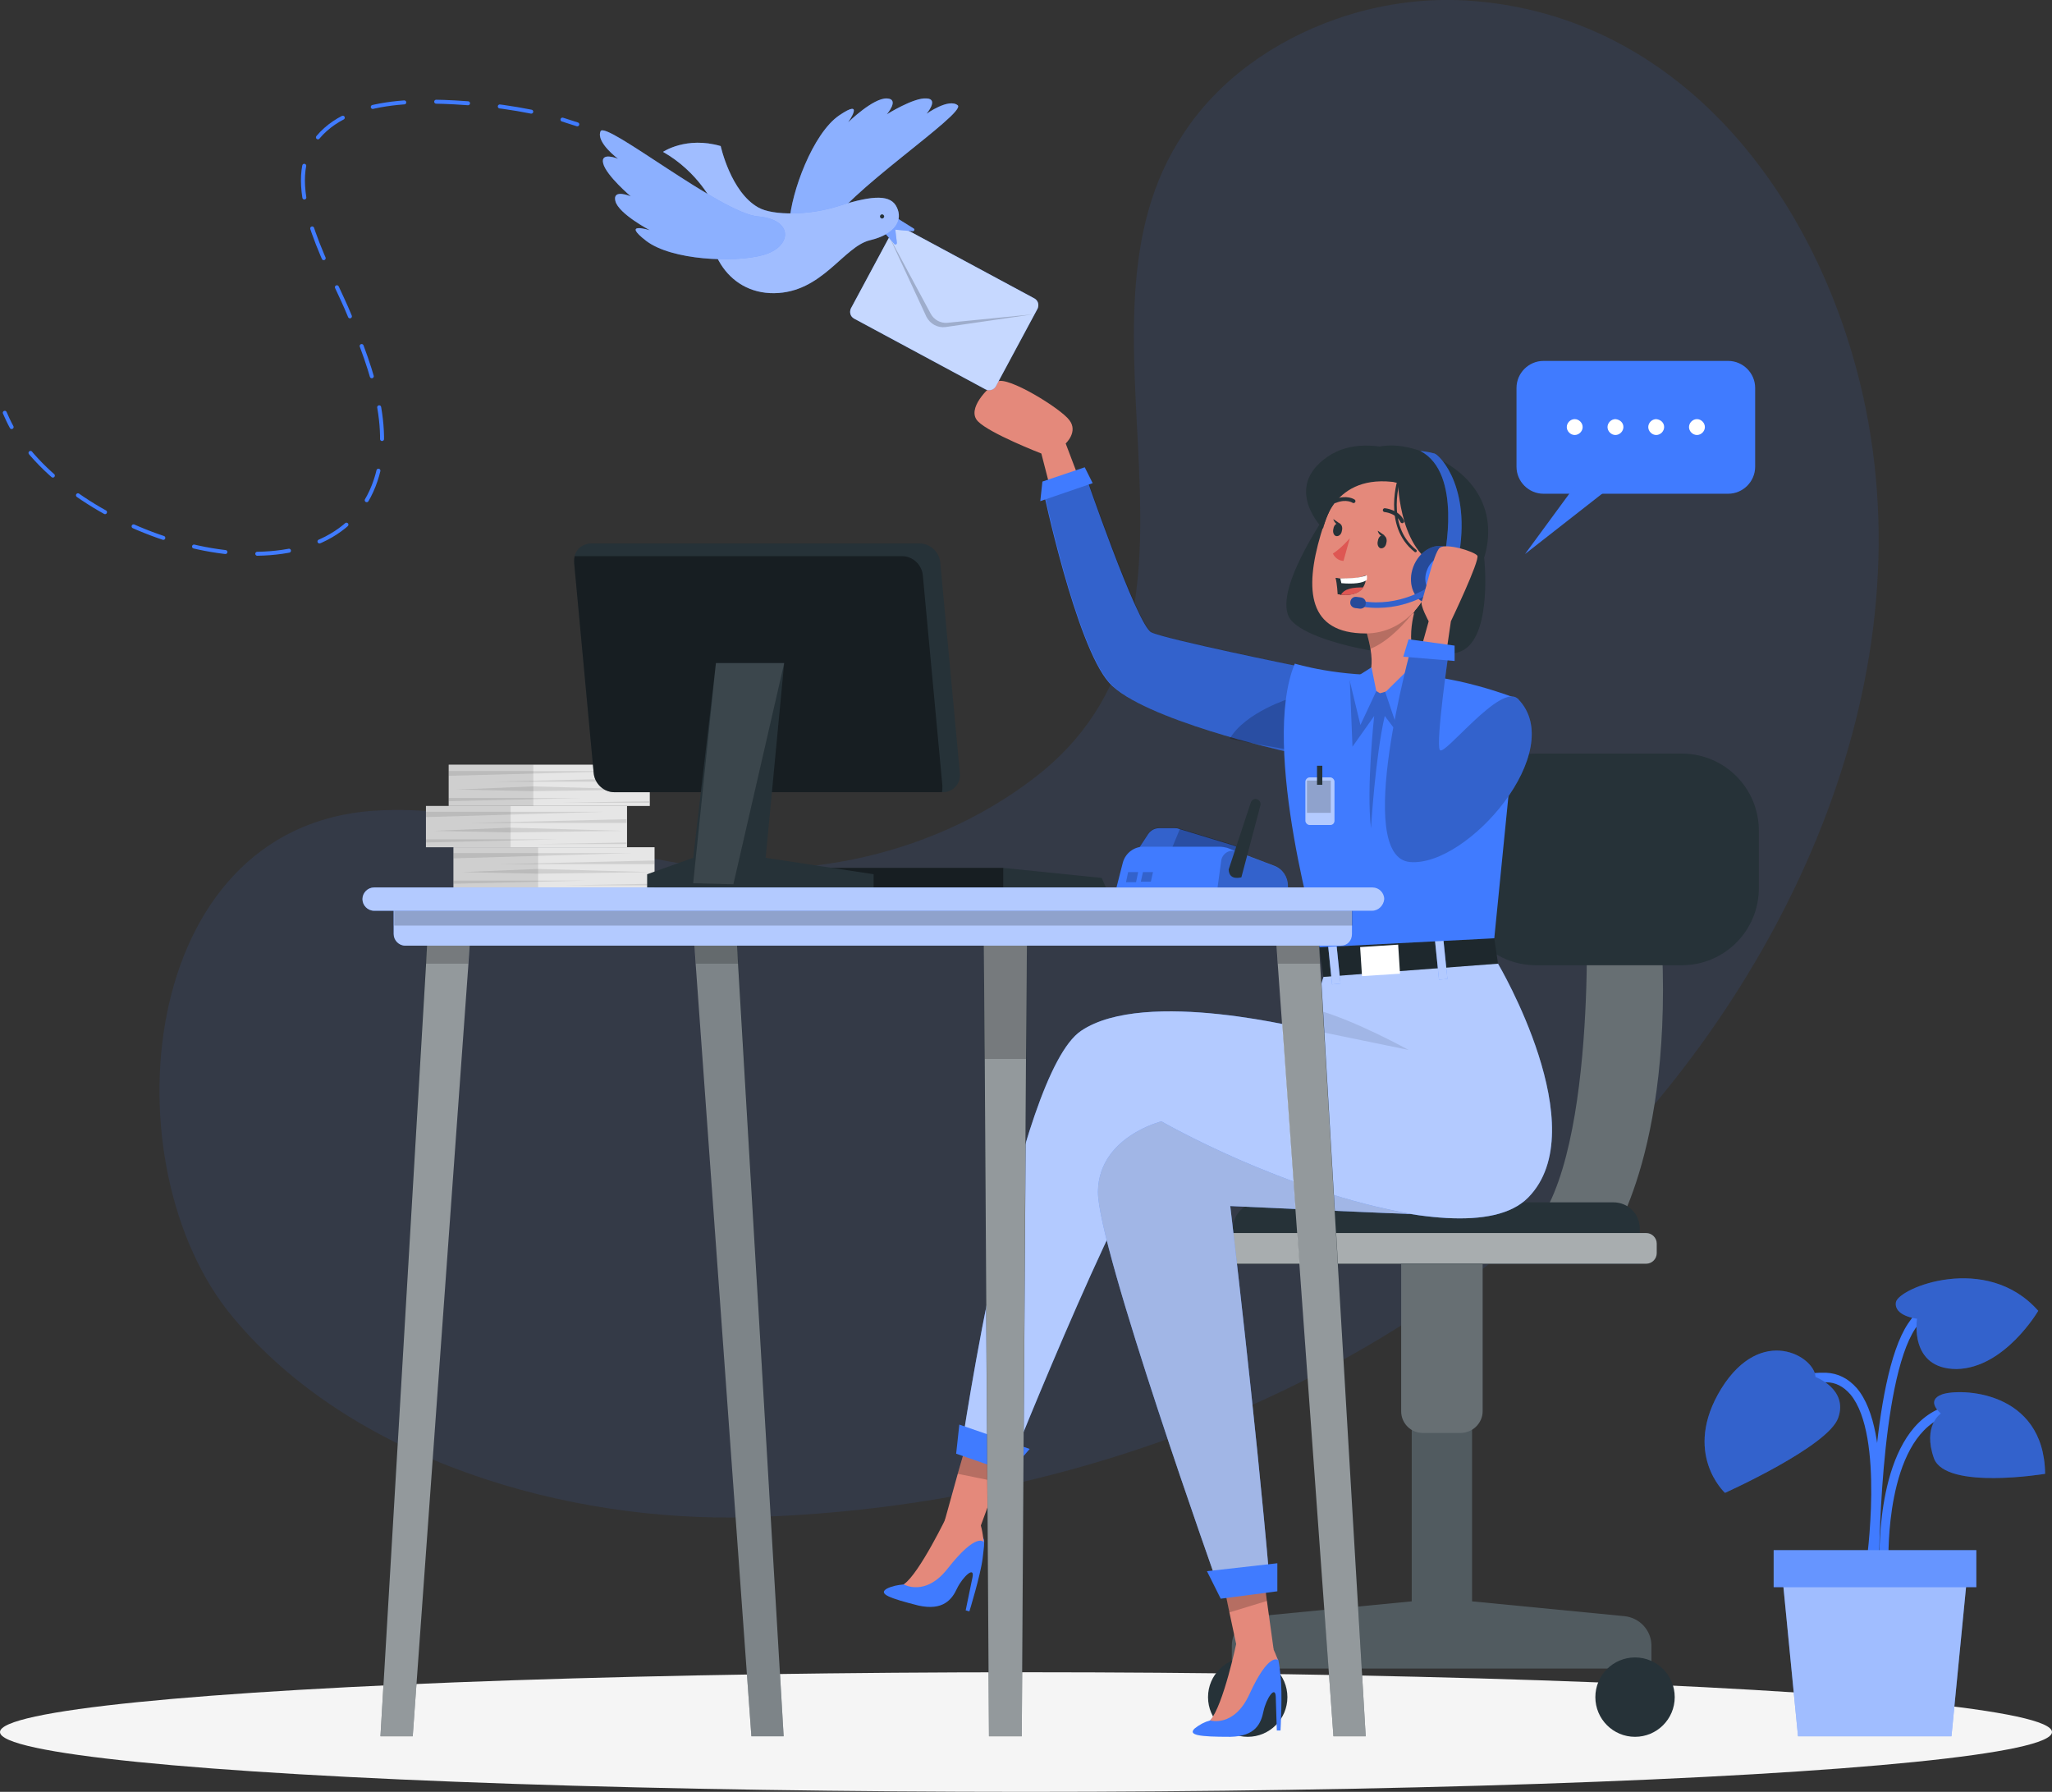 <?xml version="1.0" encoding="UTF-8"?> <!-- Generator: Adobe Illustrator 25.3.1, SVG Export Plug-In . SVG Version: 6.00 Build 0) --> <svg xmlns="http://www.w3.org/2000/svg" xmlns:xlink="http://www.w3.org/1999/xlink" version="1.1" x="0px" y="0px" viewBox="0 0 387.8 338.6" xml:space="preserve"><rect x="0" y="0" width="387.8" height="338.6" fill="#333333" stroke="none"/> <g id="Backgorund_Simple"> <g> <path opacity="0.1" fill="#407BFF" d="M252.5,3.6c8-2.8,16.5-4,24.7-3.5c41.6,2.6,67.7,39.1,75.4,77.1 c11.1,55.2-17,111.8-56.5,149.1c-1.3,1.2-2.6,2.4-3.9,3.6c-41.1,36.6-96.1,55.3-150.6,56.8c-34.3,1-75-10.6-97.6-37.8 c-23.7-28.4-18.4-92.7,26.7-95.7c18.4-1.2,35.5,5.4,53.2,9.1c24.5,5.1,51.2,0.2,71.3-15.1c40-30.3,4-85.7,28.5-122 C230.3,15.1,240.8,7.7,252.5,3.6z"></path> <path display="none" opacity="0.9" fill="#FFFFFF" d="M252.5,3.6c8-2.8,16.5-4,24.7-3.5 c41.6,2.6,67.7,39.1,75.4,77.1c11.1,55.2-17,111.8-56.5,149.1c-1.3,1.2-2.6,2.4-3.9,3.6c-41.1,36.6-96.1,55.3-150.6,56.8 c-34.3,1-75-10.6-97.6-37.8c-23.7-28.4-18.4-92.7,26.7-95.7c18.4-1.2,35.5,5.4,53.2,9.1c24.5,5.1,51.2,0.2,71.3-15.1 c40-30.3,4-85.7,28.5-122C230.3,15.1,240.8,7.7,252.5,3.6z"></path> </g> </g> <g id="Shadow_1_"> <ellipse id="_x3C_Path_x3E__359_" fill="#F5F5F5" cx="193.9" cy="327.3" rx="193.9" ry="11.3"></ellipse> </g> <g id="Plant"> <g> <g> <path fill="#407BFF" d="M354.3,295.8c0.2-1,3.7-25.2-3.4-33.5c-1.6-1.8-3.5-2.8-5.8-2.9c-14.2-0.3-16.1,11-16.1,11.2l1.7,0.3 c0.1-0.4,1.7-10,14.4-9.7c1.8,0,3.3,0.8,4.6,2.3c6.5,7.8,3,31.9,3,32.2L354.3,295.8z"></path> </g> <g> <path fill="#407BFF" d="M355.2,294.7l1.7-0.1c0-0.2-0.6-22.2,10.3-26.8c10.6-4.5,15.4,4.7,15.6,5.1l1.5-0.8 c-0.1-0.1-5.7-11-17.8-5.9C354.6,271.3,355.2,293.7,355.2,294.7z"></path> </g> <g> <path fill="#407BFF" d="M355.1,296.4c0-0.4,0.1-35.2,6.9-45.4c6.5-9.8,17-5.2,17.5-5l0.7-1.5c-0.1-0.1-12.3-5.4-19.6,5.6 c-7.1,10.6-7.2,44.9-7.2,46.3L355.1,296.4z"></path> </g> <path fill="#407BFF" d="M343.1,260.2c0,0,6.2,2.3,4.3,7.7c-1.8,5.4-21.4,14.2-21.4,14.2s-8.2-7.5-0.7-19.7 C332.9,250.2,343,256.4,343.1,260.2z"></path> <path fill="#407BFF" d="M362.3,249.2c0,0-4.4-0.5-4-3.1c0.4-2.7,17.1-9.5,26.9,1.6c0,0-6.3,10.8-15.4,11 C360.7,258.7,362.3,249.2,362.3,249.2z"></path> <path fill="#407BFF" d="M366.8,267.1c0,0-3-2.4,0.2-3.6c3.3-1.2,19.3-0.9,19.5,15c0,0-18.7,3.1-21-2.9 C363.3,269.4,366.8,267.1,366.8,267.1z"></path> <path opacity="0.2" d="M343.1,260.2c0,0,6.2,2.3,4.3,7.7c-1.8,5.4-21.4,14.2-21.4,14.2 s-8.2-7.5-0.7-19.7C332.9,250.2,343,256.4,343.1,260.2z"></path> <path opacity="0.2" d="M362.3,249.2c0,0-4.4-0.5-4-3.1c0.4-2.7,17.1-9.5,26.9,1.6 c0,0-6.3,10.8-15.4,11C360.7,258.7,362.3,249.2,362.3,249.2z"></path> <path opacity="0.2" d="M366.8,267.1c0,0-3-2.4,0.2-3.6c3.3-1.2,19.3-0.9,19.5,15c0,0-18.7,3.1-21-2.9 C363.3,269.4,366.8,267.1,366.8,267.1z"></path> <polygon fill="#407BFF" points="339.8,328.1 368.8,328.1 371.9,296.4 336.7,296.4 "></polygon> <polygon opacity="0.5" fill="#FFFFFF" points="339.8,328.1 368.8,328.1 371.9,296.4 336.7,296.4 "></polygon> <rect x="335.1" y="292.9" transform="matrix(-1 -1.224647e-16 1.224647e-16 -1 708.598 592.824)" fill="#407BFF" width="38.3" height="7"></rect> <rect x="335.1" y="292.9" transform="matrix(-1 -1.224647e-16 1.224647e-16 -1 708.598 592.824)" opacity="0.2" fill="#FFFFFF" width="38.3" height="7"></rect> </g> </g> <g id="Chair"> <g> <path fill="#263238" d="M307,305.4l-28.8-2.8v-40.5h-11.4v40.5l-28.9,2.8c-2.9,0.3-5.1,2.7-5.1,5.6v4.3h38.6h2.1h38.6V311 C312.1,308.1,309.9,305.7,307,305.4z"></path> <path opacity="0.2" fill="#FFFFFF" d="M307,305.4l-28.8-2.8v-40.5h-11.4v40.5l-28.9,2.8 c-2.9,0.3-5.1,2.7-5.1,5.6v4.3h38.6h2.1h38.6V311C312.1,308.1,309.9,305.7,307,305.4z"></path> <circle fill="#263238" cx="235.8" cy="320.7" r="7.5"></circle> <circle fill="#263238" cx="309" cy="320.7" r="7.5"></circle> <path fill="#263238" d="M276,270.8h-7.1c-2.3,0-4.1-1.9-4.1-4.1v-31.9h15.4v31.9C280.2,268.9,278.3,270.8,276,270.8z"></path> <path opacity="0.3" fill="#FFFFFF" d="M276,270.8h-7.1c-2.3,0-4.1-1.9-4.1-4.1v-31.9h15.4v31.9 C280.2,268.9,278.3,270.8,276,270.8z"></path> <path fill="#263238" d="M299.8,171.4c0,0,2.2,54-12.9,63.3h17.2c0,0,13.3-18.4,9.5-63.3H299.8z"></path> <path opacity="0.3" fill="#FFFFFF" d="M299.8,171.4c0,0,2.2,54-12.9,63.3h17.2 c0,0,13.3-18.4,9.5-63.3H299.8z"></path> <path fill="#263238" d="M238,227.2h66.9c2.8,0,5,2.2,5,5v6.7H233v-6.7C233,229.4,235.3,227.2,238,227.2z"></path> <g> <path fill="#263238" d="M231.8,233h79.3c1.1,0,2,0.9,2,2v1.8c0,1.1-0.9,2-2,2h-79.3c-1.1,0-2-0.9-2-2V235 C229.8,233.9,230.7,233,231.8,233z"></path> <path opacity="0.6" fill="#FFFFFF" d="M231.8,233h79.3c1.1,0,2,0.9,2,2v1.8c0,1.1-0.9,2-2,2h-79.3 c-1.1,0-2-0.9-2-2V235C229.8,233.9,230.7,233,231.8,233z"></path> </g> <path fill="#263238" d="M317.8,182.4h-27.5c-8.1,0-14.6-6.5-14.6-14.6v-10.8c0-8.1,6.5-14.6,14.6-14.6h27.5 c8.1,0,14.6,6.5,14.6,14.6v10.8C332.4,175.9,325.9,182.4,317.8,182.4z"></path> </g> </g> <g id="Character"> <g> <path fill="#E4897B" d="M206.9,98.3l-5.5-14.5c0,0,2.4-2.2,0.7-4.4c-1.6-2.2-11.7-8.4-13.6-7.3c-1.8,1.1-5.9,5.2-3.7,7.5 c2.2,2.3,12,6.1,12,6.1l4.9,19L206.9,98.3z"></path> <g> <path fill="#407BFF" d="M245.3,125.9c0,0-25-5.1-27.7-6.4c-2.7-1.2-12.8-30.7-12.8-30.7l-7.7,3.6c0,0,6.2,29.5,12.5,36.6 c6.3,7,33.4,13,33.4,13L245.3,125.9z"></path> <path opacity="0.2" d="M243.1,142c0,0-0.2,0-0.5-0.1c-1.4-0.3-5.6-1.3-10.7-2.8 c-8.2-2.4-18.6-6-22.2-10.1c-6.3-7-12.5-36.6-12.5-36.6l7.7-3.6c0,0,10.1,29.4,12.8,30.7c2.7,1.2,27.7,6.4,27.7,6.4L243.1,142z"></path> <polygon fill="#407BFF" points="205,88.3 206.5,91.3 196.6,94.7 197,91 "></polygon> </g> <path opacity="0.2" d="M243.3,141.6c-1.4-0.2-5.7-0.9-10.9-2c3-5.1,11.6-7.7,11.6-7.7L243.3,141.6z"></path> <path fill="#263238" d="M280.5,105.5c0,0,1.5,13.8-3.7,17.2c-5.1,3.4-30.3-0.6-33.2-6.1c-2.9-5.6,7.9-20.7,7.9-20.7L280.5,105.5z"></path> <polygon fill="#E4897B" points="178.5,287.5 185.1,289 188.4,280 191.4,271.7 183.9,268.5 181,278.5 "></polygon> <polygon opacity="0.2" points="181,278.5 188.4,280 191.4,271.7 183.9,268.5 "></polygon> <g> <path fill="#407BFF" d="M181.7,273.7l9.1,3.4c0,0,24.3-60.8,29.3-61c5-0.2,55.9,23.2,68.7,10.2c12.8-13-5.7-44.2-5.7-44.2 s-30.7-4.4-33,2.6c-0.5,1.3-0.9,4-1.3,6.2c-0.4,2.1-0.6,3.9-0.6,3.9s0,0,0,0c-0.9-0.2-31.8-8.2-43.9,0 C192,203.1,181.7,273.7,181.7,273.7z"></path> <path opacity="0.6" fill="#FFFFFF" d="M181.7,273.7l9.1,3.4c0,0,24.3-60.8,29.3-61 c5-0.2,55.9,23.2,68.7,10.2c12.8-13-5.7-44.2-5.7-44.2s-30.7-4.4-33,2.6c-0.5,1.3-0.9,4-1.3,6.2c-0.4,2.1-0.6,3.9-0.6,3.9 s0,0,0,0c-0.9-0.2-31.8-8.2-43.9,0C192,203.1,181.7,273.7,181.7,273.7z"></path> </g> <polygon fill="#E4897B" points="234.2,313.4 240.7,311.7 239.4,302.3 238.3,293.7 230.2,294.4 232.3,304.5 "></polygon> <polygon opacity="0.2" points="232.3,304.7 239.5,302.5 238.3,293.8 230.2,294.5 "></polygon> <polygon fill="#407BFF" points="194.6,273.8 181.3,269.2 180.7,274.7 190.8,278.2 "></polygon> <g> <path fill="#407BFF" d="M266.8,229.4c0,0-2.1,0-34.3-1.5c0,0,4.8,40.2,7.4,70.4l-9.6,1.6c0,0-23-64.5-22.8-74.8s12-13.2,12-13.2 S242.5,225.2,266.8,229.4z"></path> <path opacity="0.6" fill="#FFFFFF" d="M266.8,229.4c0,0-2.1,0-34.3-1.5c0,0,4.8,40.2,7.4,70.4 l-9.6,1.6c0,0-23-64.5-22.8-74.8s12-13.2,12-13.2S242.5,225.2,266.8,229.4z"></path> <path opacity="0.1" d="M266.8,229.4c0,0-2.1,0-34.3-1.5c0,0,4.8,40.2,7.4,70.4l-9.6,1.6 c0,0-23-64.5-22.8-74.8s12-13.2,12-13.2S242.5,225.2,266.8,229.4z"></path> </g> <polygon fill="#407BFF" points="241.4,295.4 228.1,296.9 230.7,302.1 241.4,300.7 "></polygon> <path opacity="0.1" d="M248.2,194.7l18,3.7c0,0-9.9-5.5-17.4-7.6C248.5,193,248.2,194.7,248.2,194.7z "></path> <g> <g> <polygon fill="#263238" points="282.4,177.3 283.1,182.1 250.1,184.6 249.3,179 "></polygon> <polygon opacity="0.2" points="282.4,177.3 283.1,182.1 250.1,184.6 249.3,179 "></polygon> </g> <rect x="271.6" y="176.9" transform="matrix(-0.995 0.102 -0.102 -0.995 561.83 333.292)" fill="#407BFF" width="1.6" height="8.3"></rect> <rect x="257.1" y="178.7" transform="matrix(-0.998 6.413041e-02 -6.413041e-02 -0.998 532.631 345.849)" fill="#FFFFFF" width="7.2" height="5.5"></rect> <rect x="251.3" y="177.8" transform="matrix(-0.995 0.102 -0.102 -0.995 521.514 337.13)" fill="#407BFF" width="1.6" height="8.3"></rect> <rect x="271.6" y="176.9" transform="matrix(-0.995 0.102 -0.102 -0.995 561.83 333.292)" opacity="0.6" fill="#FFFFFF" width="1.6" height="8.3"></rect> <rect x="251.3" y="177.8" transform="matrix(-0.995 0.102 -0.102 -0.995 521.514 337.13)" opacity="0.6" fill="#FFFFFF" width="1.6" height="8.3"></rect> </g> <path fill="#407BFF" d="M244.7,125.4c0,0,8.4,2.6,19,2.1c10.6-0.5,23.2,4.6,23.2,4.6l-4.5,45.2l-33.1,1.7 C249.3,179,238.1,141.2,244.7,125.4z"></path> <path fill="#263238" d="M250,99.9c0,0,1.9-21.9,20.2-14c23,10,4.7,36.7-6.5,31.3C252.4,111.7,250,99.9,250,99.9z"></path> <path opacity="0.2" d="M255.1,128.7l0.5,12.4l4.1-5.8c0,0-1.5,13.7-0.6,21.2c0,0,0.8-13.4,2.6-21.2 l4.4,5.8l6.3-12.3C272.5,128.8,262.3,125.2,255.1,128.7z"></path> <path fill="#E4897B" d="M260.8,131l9.5-2.7c-5.8-4-2.9-13-2.9-13l-9.4,3.3c0.5,1.6,0.8,2.9,1,4c1,5.9-1.7,6.3-1.7,6.3L260.8,131z"></path> <path opacity="0.2" d="M258,118.6c0.5,1.6,0.8,2.9,1,4c4.5-1.8,8.4-7.3,8.4-7.3L258,118.6z"></path> <g> <path fill="#E4897B" d="M264.1,90.5c-8.3-1.8-12,2-14.5,10.5c-3.1,10.5-2.4,18.7,8.5,18.7C272.9,119.7,278,93.6,264.1,90.5z"></path> <path fill="#DE5753" d="M255.1,101.7c0,0-1.6,1.9-3.2,2.9c0,0,0.5,1.3,2,1.4L255.1,101.7z"></path> <g> <path fill="#263238" d="M260.4,102.2c-0.2,0.7,0.1,1.3,0.5,1.4c0.5,0.1,1-0.3,1.1-1c0.2-0.7-0.1-1.3-0.5-1.4 C261,101,260.5,101.5,260.4,102.2z"></path> <path fill="#263238" d="M261.7,101.2l-1.3-0.9C260.3,100.3,260.8,101.7,261.7,101.2z"></path> </g> <g> <path fill="#263238" d="M252,99.9c-0.2,0.7,0.1,1.3,0.5,1.4c0.5,0.1,1-0.3,1.1-1c0.2-0.7-0.1-1.3-0.5-1.4 C252.6,98.8,252.1,99.2,252,99.9z"></path> <path fill="#263238" d="M253.3,99l-1.3-0.9C251.9,98,252.4,99.5,253.3,99z"></path> </g> <path fill="none" stroke="#263238" stroke-width="0.725" stroke-linecap="round" stroke-linejoin="round" stroke-miterlimit="10" d=" M261.7,96.4c0,0,2.4,0.2,3.3,2.1"></path> <path fill="none" stroke="#263238" stroke-width="0.725" stroke-linecap="round" stroke-linejoin="round" stroke-miterlimit="10" d=" M255.8,94.7c0,0-1.3-0.9-3.5,0"></path> <path fill="#263238" d="M270.1,106.6c0,0-2.4-7.7-0.6-12.8c0,0-15-10.4-19.5,6.2c0,0,1.7-15.2,16.1-12.4 c14.4,2.8,9.7,23.8,0.9,28.4C267,115.8,271.6,111.4,270.1,106.6z"></path> <path fill="#E4897B" d="M268.4,108c0.4-1.3,2.2-3.3,4.7-2.5c2.5,0.9,2.6,6.4-4.1,6.3C268,111.8,267.7,110.8,268.4,108z"></path> <g> <path fill="#263238" d="M252.4,109.2c0.3,1.1,0.4,3.1,0.4,3.1c0.2,0,0.4,0,0.5,0.1c2.5,0.2,3.7-0.5,4.3-1.4 c0.3-0.5,0.5-1,0.5-1.4c0.1-0.5,0-0.9,0-0.9c-1.4,0.7-3.7,0.7-5,0.6C252.8,109.2,252.4,109.2,252.4,109.2z"></path> <path fill="#FFFFFF" d="M253.3,109.3l0.2,0.9c2.3,0.2,4,0,4.8-0.6c0.1-0.5,0-0.9,0-0.9C256.9,109.3,254.5,109.3,253.3,109.3z"></path> <path fill="#DE5753" d="M253.4,112.4c2.5,0.2,3.7-0.5,4.3-1.4c-0.8,0-1.9,0-2.8,0.3C254.2,111.5,253.7,111.9,253.4,112.4z"></path> </g> <path fill="#263238" d="M264.2,91.2c0,0,0.3,14.4,9,16.2c8.7,1.7-0.8-18.6-0.8-18.6s-12.9-8.4-21.5-2.5 c-8.6,5.9-0.9,13.6-0.9,13.6S251.8,89.2,264.2,91.2z"></path> <path fill="none" stroke="#263238" stroke-width="0.5" stroke-linecap="round" stroke-linejoin="round" stroke-miterlimit="10" d=" M264.5,90.2c0,0-3.1,9.1,3,13.9"></path> </g> <g> <path fill="#407BFF" d="M275.7,110.3c-1.1,2.9-3.9,4.6-6.3,3.7c-2.4-0.9-3.4-4-2.3-6.9c1.1-2.9,3.9-4.6,6.3-3.7 C275.8,104.3,276.8,107.4,275.7,110.3z"></path> <path opacity="0.4" d="M275.7,110.3c-1.1,2.9-3.9,4.6-6.3,3.7c-2.4-0.9-3.4-4-2.3-6.9 c1.1-2.9,3.9-4.6,6.3-3.7C275.8,104.3,276.8,107.4,275.7,110.3z"></path> <path fill="#407BFF" d="M272.9,105.5c0,0,3.6-16.1-4.5-20.3c0,0,1.7,0.2,2.7,0.5c1,0.3,7.5,6.8,4.2,21.3L272.9,105.5z"></path> <path opacity="0.2" d="M272.9,105.5c0,0,3.6-16.1-4.5-20.3c0,0,1.7,0.2,2.7,0.5 c1,0.3,7.5,6.8,4.2,21.3L272.9,105.5z"></path> <g> <g> <path fill="#407BFF" d="M257.8,114.7c-0.2,0-0.4-0.1-0.6-0.1l0.2-1c7.2,1.2,12.6-2.7,12.7-2.7l0.6,0.8 C270.5,111.9,265.2,115.7,257.8,114.7z"></path> </g> <g opacity="0.2"> <path d="M257.8,114.7c-0.2,0-0.4-0.1-0.6-0.1l0.2-1c7.2,1.2,12.6-2.7,12.7-2.7l0.6,0.8C270.5,111.9,265.2,115.7,257.8,114.7z"></path> </g> </g> <path fill="#407BFF" d="M275.4,109.9c-0.7,1.9-2.6,3-4.2,2.4c-1.6-0.6-2.3-2.6-1.5-4.6c0.7-1.9,2.6-3,4.2-2.4 C275.4,105.9,276.1,108,275.4,109.9z"></path> <g> <path fill="#407BFF" d="M256.9,115l-0.8-0.1c-0.6-0.1-1-0.6-0.9-1.2l0,0c0.1-0.6,0.6-1,1.2-0.9l0.8,0.1c0.6,0.1,1,0.6,0.9,1.2 l0,0C258.1,114.7,257.5,115.1,256.9,115z"></path> <path opacity="0.4" d="M256.9,115l-0.8-0.1c-0.6-0.1-1-0.6-0.9-1.2l0,0c0.1-0.6,0.6-1,1.2-0.9 l0.8,0.1c0.6,0.1,1,0.6,0.9,1.2l0,0C258.1,114.7,257.5,115.1,256.9,115z"></path> </g> </g> <polygon fill="#407BFF" points="267.8,124.9 261.8,130.8 264.2,137.9 272.5,128.8 "></polygon> <polygon fill="#407BFF" points="259.2,126.1 260.1,130.6 257.1,137 255.1,128.7 "></polygon> <path fill="#E4897B" d="M266.5,130l3.5-12.6c0,0-1.7-3.1-1.3-3.8c0.4-0.7,2.2-9.1,3.4-10.1c1.3-0.9,6.5,0.7,7.1,1.5 c0.5,0.9-5,12.4-5,12.4l-2,13.7L266.5,130z"></path> <g> <path fill="#407BFF" d="M286.9,132.1c9.5,9.7-9.5,31.7-20.4,30.8c-10.9-0.9,0.3-40.9,0.3-40.9l7,1.1c0,0-2.5,17.3-1.7,18.6 C272.8,143.2,283.7,128.8,286.9,132.1z"></path> <path opacity="0.2" d="M286.9,132.1c9.5,9.7-9.5,31.7-20.4,30.8c-10.9-0.9,0.3-40.9,0.3-40.9l7,1.1 c0,0-2.5,17.3-1.7,18.6C272.8,143.2,283.7,128.8,286.9,132.1z"></path> <polygon fill="#407BFF" points="266.2,120.8 265.2,124.1 274.9,124.9 274.9,122 "></polygon> </g> <g> <path opacity="0.6" fill="#FFFFFF" d="M251.4,155.9h-3.9c-0.4,0-0.8-0.4-0.8-0.8v-7.4 c0-0.4,0.4-0.8,0.8-0.8h3.9c0.4,0,0.8,0.4,0.8,0.8v7.4C252.2,155.5,251.9,155.9,251.4,155.9z"></path> <rect x="247" y="147.5" opacity="0.2" width="4.5" height="6.1"></rect> <rect x="248.9" y="144.7" fill="#263238" width="1" height="3.6"></rect> </g> <path fill="#407BFF" d="M167.6,300.2c1-0.5,2.1-0.7,3.2-0.8l0,0c0,0,3.8-2.2,7.6-10.9l4.2,0c1.5,0,2.8,0.9,3.3,2.3 c0.1,0.2,0.1,0.4,0.1,0.6c0,1-0.2,2-0.3,3.1c-0.4,3.2-2.5,10-2.5,10l-0.7-0.2l1.3-6.3c0.4-2.1-1.8-0.1-2.9,2.1 c-1,2.2-2.7,4.3-7.3,3.3C168.1,302,165.9,301.2,167.6,300.2z"></path> <path fill="#E4897B" d="M179.1,286.2c0,0-5.3,11.1-8.3,13.2c0,0,4.1,2.4,8.3-3c5.5-7,6.8-5,6.8-5s-0.2-2.4-0.7-3.6 C184.4,285.6,179.1,286.2,179.1,286.2z"></path> <path fill="#407BFF" d="M225.8,326.6c0.9-0.7,1.8-1.2,2.9-1.5l0,0c0,0,3.2-3.1,4.8-12.4l4.1-1c1.4-0.3,2.9,0.3,3.7,1.5 c0.1,0.2,0.2,0.3,0.3,0.5c0.2,1,0.3,2,0.4,3c0.4,3.2,0,10.3,0,10.3l-0.7,0l-0.2-6.4c-0.1-2.2-1.8,0.4-2.3,2.7 c-0.5,2.4-1.5,4.8-6.3,4.9C226.7,328.2,224.4,327.9,225.8,326.6z"></path> <path fill="#E4897B" d="M233.7,310.3c0,0-2.5,12-5,14.8c0,0,4.5,1.4,7.4-4.9c3.7-8.1,5.4-6.5,5.4-6.5s-0.8-2.3-1.5-3.3 C238.7,308.3,233.7,310.3,233.7,310.3z"></path> </g> </g> <g id="Speech_bubble"> <g> <path fill="#407BFF" d="M326.6,93.3h-34.9c-2.8,0-5.1-2.3-5.1-5.1V73.3c0-2.8,2.3-5.1,5.1-5.1h34.9c2.8,0,5.1,2.3,5.1,5.1v14.9 C331.7,91,329.4,93.3,326.6,93.3z"></path> <polygon fill="#407BFF" points="298.7,90.4 288.2,104.7 305.2,91.4 "></polygon> <g> <path fill="#FFFFFF" d="M299.1,80.7c0,0.8-0.7,1.5-1.5,1.5s-1.5-0.7-1.5-1.5c0-0.8,0.7-1.5,1.5-1.5S299.1,79.9,299.1,80.7z"></path> <path fill="#FFFFFF" d="M306.8,80.7c0,0.8-0.7,1.5-1.5,1.5c-0.8,0-1.5-0.7-1.5-1.5c0-0.8,0.7-1.5,1.5-1.5 C306.2,79.3,306.8,79.9,306.8,80.7z"></path> <path fill="#FFFFFF" d="M314.5,80.7c0,0.8-0.7,1.5-1.5,1.5c-0.8,0-1.5-0.7-1.5-1.5c0-0.8,0.7-1.5,1.5-1.5 C313.9,79.3,314.5,79.9,314.5,80.7z"></path> <path fill="#FFFFFF" d="M322.2,80.7c0,0.8-0.7,1.5-1.5,1.5s-1.5-0.7-1.5-1.5c0-0.8,0.7-1.5,1.5-1.5S322.2,79.9,322.2,80.7z"></path> </g> </g> </g> <g id="Bird"> <g> <g> <path fill="#407BFF" d="M186.3,73.6l-24.9-13.4c-0.7-0.4-0.9-1.2-0.6-1.9l7.9-14.7c0.4-0.7,1.2-0.9,1.9-0.6l24.9,13.4 c0.7,0.4,0.9,1.2,0.6,1.9L188.2,73C187.8,73.7,187,73.9,186.3,73.6z"></path> <path opacity="0.7" fill="#FFFFFF" d="M186.3,73.6l-24.9-13.4c-0.7-0.4-0.9-1.2-0.6-1.9l7.9-14.7 c0.4-0.7,1.2-0.9,1.9-0.6l24.9,13.4c0.7,0.4,0.9,1.2,0.6,1.9L188.2,73C187.8,73.7,187,73.9,186.3,73.6z"></path> <path opacity="0.2" d="M168.1,44.8l7.8,14.5c0.6,1.1,1.8,1.8,3.1,1.7l16.2-1.6l-16.5,2.4 c-1.5,0.2-2.9-0.6-3.6-1.9L168.1,44.8z"></path> </g> <g> <path fill="#407BFF" d="M149.2,42c0.3-5.6,4.4-16.8,9.4-20.2s1.7,1.3,1.7,1.3s4.7-4.6,7.3-4.5c2.5,0.1,0,3,0,3s5.1-3.2,7.5-3 c2.4,0.1,0,2.9,0,2.9s4.2-3,5.9-1.6c1.7,1.5-21.9,17-24.5,23.3C153.9,49.7,149,47.7,149.2,42z"></path> <path opacity="0.4" fill="#FFFFFF" d="M149.2,42c0.3-5.6,4.4-16.8,9.4-20.2s1.7,1.3,1.7,1.3 s4.7-4.6,7.3-4.5c2.5,0.1,0,3,0,3s5.1-3.2,7.5-3c2.4,0.1,0,2.9,0,2.9s4.2-3,5.9-1.6c1.7,1.5-21.9,17-24.5,23.3 C153.9,49.7,149,47.7,149.2,42z"></path> </g> <g> <path fill="#407BFF" d="M169.5,41.2l3.2,2c0.2,0.1,0.1,0.5-0.2,0.5l-3.3-0.3l0.3,2.5c0,0.3-0.3,0.4-0.5,0.2l-1.9-2.2L169.5,41.2z "></path> <path opacity="0.3" fill="#FFFFFF" d="M169.5,41.2l3.2,2c0.2,0.1,0.1,0.5-0.2,0.5l-3.3-0.3l0.3,2.5 c0,0.3-0.3,0.4-0.5,0.2l-1.9-2.2L169.5,41.2z"></path> </g> <g> <path fill="#407BFF" d="M125.3,28.7c0,0,4.4-3,10.9-1.1c0,0,1.9,8.7,7.1,11.6c2.8,1.6,9.8,1.5,15.3-0.3c6.6-2.1,9.8-2.1,10.9,0.3 c1.1,2.3-0.1,5-5.1,6.2c-5,1.2-9,9.9-18.1,10c-9.1,0.1-13.9-9-11.6-17C134.8,38.5,132,32.5,125.3,28.7z"></path> <path opacity="0.5" fill="#FFFFFF" d="M125.3,28.7c0,0,4.4-3,10.9-1.1c0,0,1.9,8.7,7.1,11.6 c2.8,1.6,9.8,1.5,15.3-0.3c6.6-2.1,9.8-2.1,10.9,0.3c1.1,2.3-0.1,5-5.1,6.2c-5,1.2-9,9.9-18.1,10c-9.1,0.1-13.9-9-11.6-17 C134.8,38.5,132,32.5,125.3,28.7z"></path> </g> <path fill="#263238" d="M167.1,40.9c0,0.2-0.2,0.4-0.4,0.4c-0.2,0-0.4-0.2-0.4-0.4s0.2-0.4,0.4-0.4 C166.9,40.5,167.1,40.7,167.1,40.9z"></path> <path fill="#407BFF" d="M144.2,48.2c-5.4,1.5-17.3,1-22.1-2.7c-4.8-3.7,0.7-2,0.7-2s-5.9-3.1-6.5-5.5c-0.6-2.4,2.9-0.9,2.9-0.9 s-4.6-3.9-5.2-6.2c-0.6-2.3,2.8-0.9,2.8-0.9s-4.2-3.1-3.3-5.2c0.9-2.1,22.9,15.6,29.8,16.1C150.1,41.5,149.7,46.7,144.2,48.2z"></path> <path opacity="0.4" fill="#FFFFFF" d="M144.2,48.2c-5.4,1.5-17.3,1-22.1-2.7c-4.8-3.7,0.7-2,0.7-2 s-5.9-3.1-6.5-5.5c-0.6-2.4,2.9-0.9,2.9-0.9s-4.6-3.9-5.2-6.2c-0.6-2.3,2.8-0.9,2.8-0.9s-4.2-3.1-3.3-5.2 c0.9-2.1,22.9,15.6,29.8,16.1C150.1,41.5,149.7,46.7,144.2,48.2z"></path> <g> <g> <path fill="none" stroke="#407BFF" stroke-width="0.75" stroke-linecap="round" stroke-linejoin="round" d="M109.1,23.5 c-0.9-0.3-1.9-0.6-2.8-0.9"></path> <path fill="none" stroke="#407BFF" stroke-width="0.75" stroke-linecap="round" stroke-linejoin="round" stroke-dasharray="6.03,6.03" d=" M100.4,21.1c-3.5-0.7-7.1-1.2-10.6-1.5c-9.7-0.7-25-1.6-30.9,8c-5.4,8.8,3.9,23.9,7.2,32.1c4.1,10,8.9,22.5,4.1,33.1 c-9.9,21.8-52,10.5-66.3-9.6"></path> <path fill="none" stroke="#407BFF" stroke-width="0.75" stroke-linecap="round" stroke-linejoin="round" d="M2.2,80.7 c-0.5-0.9-0.9-1.8-1.3-2.7"></path> </g> </g> </g> </g> <g id="Desk"> <g> <g> <rect x="85.7" y="160.1" fill="#FFFFFF" width="38" height="7.8"></rect> <rect x="85.7" y="160.1" opacity="0.1" width="38" height="7.8"></rect> <rect x="85.7" y="160.1" opacity="0.1" width="16" height="7.8"></rect> <polygon opacity="0.1" points="85.7,161.2 119.5,161.2 85.7,162.2 "></polygon> <polygon opacity="0.1" points="123.7,162.6 94.4,163.3 123.7,163.3 "></polygon> <polygon opacity="0.1" points="87.3,164.8 101.7,164.2 123,164.8 101.7,165.1 "></polygon> <polygon opacity="0.1" points="85.7,166.4 110.8,166.4 85.7,167 "></polygon> <polygon opacity="0.1" points="123.6,167 106.9,167.3 123.7,167.3 "></polygon> </g> <g> <rect x="80.5" y="152.3" fill="#FFFFFF" width="38" height="7.8"></rect> <rect x="80.5" y="152.3" opacity="0.1" width="38" height="7.8"></rect> <rect x="80.5" y="152.3" opacity="0.1" width="16" height="7.8"></rect> <polygon opacity="0.1" points="80.5,153.4 114.2,153.4 80.5,154.4 "></polygon> <polygon opacity="0.1" points="118.4,154.8 89.1,155.5 118.4,155.5 "></polygon> <polygon opacity="0.1" points="82,157 96.4,156.4 117.7,157 96.4,157.3 "></polygon> <polygon opacity="0.1" points="80.5,158.6 105.5,158.6 80.5,159.2 "></polygon> <polygon opacity="0.1" points="118.4,159.2 101.7,159.5 118.4,159.5 "></polygon> </g> <g> <rect x="84.8" y="144.5" fill="#FFFFFF" width="38" height="7.8"></rect> <rect x="84.8" y="144.5" opacity="0.1" width="38" height="7.8"></rect> <rect x="84.8" y="144.5" opacity="0.1" width="16" height="7.8"></rect> <polygon opacity="0.1" points="84.8,145.7 118.6,145.7 84.8,146.6 "></polygon> <polygon opacity="0.1" points="122.7,147 93.5,147.7 122.7,147.7 "></polygon> <polygon opacity="0.1" points="86.3,149.2 100.8,148.6 122,149.2 100.8,149.5 "></polygon> <polygon opacity="0.1" points="84.8,150.8 109.8,150.8 84.8,151.4 "></polygon> <polygon opacity="0.1" points="122.7,151.4 106,151.7 122.7,151.7 "></polygon> </g> <g> <polygon fill="#263238" points="148,167.7 149,164 189.6,164 208.2,165.9 209,167.7 "></polygon> <polygon opacity="0.4" points="189.6,164 189.6,167.7 148,167.7 149,164 "></polygon> </g> <g> <path fill="#263238" d="M181.4,146.1c0.2,2-1.3,3.6-3.2,3.6h-62.1c-2,0-3.7-1.6-3.9-3.6l-3.7-39.8c0-0.4,0-0.8,0.1-1.2 c0.3-1.4,1.6-2.4,3.1-2.4h62.1c2,0,3.7,1.6,3.9,3.6L181.4,146.1z"></path> <path opacity="0.4" d="M178,149.7h-61.9c-2,0-3.7-1.6-3.9-3.6l-3.7-39.8c0-0.4,0-0.8,0.1-1.2h61.9 c2,0,3.7,1.6,3.9,3.6l3.7,39.8C178.1,149,178.1,149.4,178,149.7z"></path> <polygon fill="#263238" points="135.3,125.3 148.2,125.3 144.7,162.1 165.1,165.2 165.1,167.7 122.3,167.7 122.3,165.2 131,162.1 "></polygon> <polygon opacity="0.1" fill="#FFFFFF" points="148.2,125.3 138.6,167.1 131,166.9 135.3,125.3 "></polygon> </g> <g> <g> <polygon fill="#263238" points="148.1,328.1 142,328.1 131,174.9 139.1,174.9 "></polygon> <polygon opacity="0.4" fill="#FFFFFF" points="148.1,328.1 142,328.1 131.5,182.5 131,175.1 139.1,175.1 139.5,182.5 "></polygon> <polygon opacity="0.2" points="139.5,182.1 131.5,182.1 131,175.1 139.1,175.1 "></polygon> </g> <g> <polygon fill="#263238" points="193.1,328.1 186.9,328.1 185.9,174.9 194.1,174.9 "></polygon> <polygon opacity="0.5" fill="#FFFFFF" points="194.1,175.1 193.9,199.9 193.1,328.1 186.9,328.1 186.1,199.9 185.9,175.1 "></polygon> <polygon opacity="0.2" points="194.1,175.1 193.9,200.1 186.1,200.1 185.9,175.1 "></polygon> </g> <g> <polygon fill="#263238" points="258.1,328.1 252,328.1 241,174.9 249.1,174.9 "></polygon> <polygon opacity="0.5" fill="#FFFFFF" points="258.1,328.1 252,328.1 241.5,182.5 241,175.1 249.1,175.1 249.5,182.5 "></polygon> <polygon opacity="0.2" points="249.5,182.1 241.5,182.1 241,175.1 249.1,175.1 "></polygon> </g> <g> <polygon fill="#263238" points="78,328.1 71.9,328.1 80.9,174.9 89,174.9 "></polygon> <polygon opacity="0.5" fill="#FFFFFF" points="89,175.1 88.5,182.5 78,328.1 71.9,328.1 80.5,182.5 80.9,175.1 "></polygon> <polygon opacity="0.2" points="80.9,175.1 89,175.1 88.5,182.1 80.5,182.1 "></polygon> </g> <g> <path fill="#407BFF" d="M253.4,178.7H76.6c-1.2,0-2.2-1-2.2-2.2v-5.5h181.1v5.5C255.5,177.8,254.6,178.7,253.4,178.7z"></path> <path opacity="0.6" fill="#FFFFFF" d="M253.4,178.7H76.6c-1.2,0-2.2-1-2.2-2.2v-5.5h181.1v5.5 C255.5,177.8,254.6,178.7,253.4,178.7z"></path> </g> <rect x="74.5" y="171.1" opacity="0.2" width="181.1" height="3.8"></rect> <g> <path fill="#407BFF" d="M259.3,172.1H70.7c-1.2,0-2.2-1-2.2-2.2l0,0c0-1.2,1-2.2,2.2-2.2h188.7c1.2,0,2.2,1,2.2,2.2l0,0 C261.5,171.1,260.5,172.1,259.3,172.1z"></path> <path opacity="0.6" fill="#FFFFFF" d="M259.3,172.1H70.7c-1.2,0-2.2-1-2.2-2.2l0,0 c0-1.2,1-2.2,2.2-2.2h188.7c1.2,0,2.2,1,2.2,2.2l0,0C261.5,171.1,260.5,172.1,259.3,172.1z"></path> </g> </g> <g> <path fill="#407BFF" d="M214.7,161.1l2.3-3.5c0.5-0.7,1.2-1.1,2.1-1.1h2.9c0.2,0,0.5,0,0.7,0.1l10.5,3.2c0.6,0.2,1.1,0.6,1.4,1.1 l1.5,2.5L214.7,161.1z"></path> <path opacity="0.2" d="M236.2,163.4l-15.3-1.7l-6.2-0.7l2.3-3.5c0.5-0.7,1.2-1.1,2.1-1.1h2.9 c0.2,0,0.5,0,0.7,0.1l0.2,0.1l10.2,3.1c0.6,0.2,1.1,0.6,1.4,1.1L236.2,163.4z"></path> <path opacity="0.2" d="M236.2,163.4l-15.3-1.7l2.1-5.1l10.2,3.1c0.6,0.2,1.1,0.6,1.4,1.1 L236.2,163.4z"></path> <path fill="#407BFF" d="M243.4,167.4v0.3h-13.3H211l1.2-4.7c0.5-1.8,2.1-3,3.9-3h14.4c0.5,0,0.9,0.1,1.4,0.2l1.8,0.7l7.1,2.7 C242.4,164.2,243.4,165.7,243.4,167.4z"></path> <path opacity="0.2" d="M243.4,167.4v0.3h-13.3l0,0l0.7-5.1c0.2-1.3,1.6-2.2,2.8-1.7l7.1,2.7 C242.4,164.2,243.4,165.7,243.4,167.4z"></path> <path fill="#263238" d="M232.2,164.3l4.2-12.7c0.2-0.5,0.8-0.8,1.3-0.5l0,0c0.4,0.2,0.6,0.6,0.5,1.1l-3.6,13.6 C234.7,165.7,232.3,166.6,232.2,164.3z"></path> <polygon opacity="0.2" points="214.7,166.7 212.8,166.7 213.2,164.8 215.1,164.8 "></polygon> <polygon opacity="0.2" points="217.5,166.6 215.6,166.6 216,164.8 217.9,164.8 "></polygon> </g> </g> </g> </svg> 
